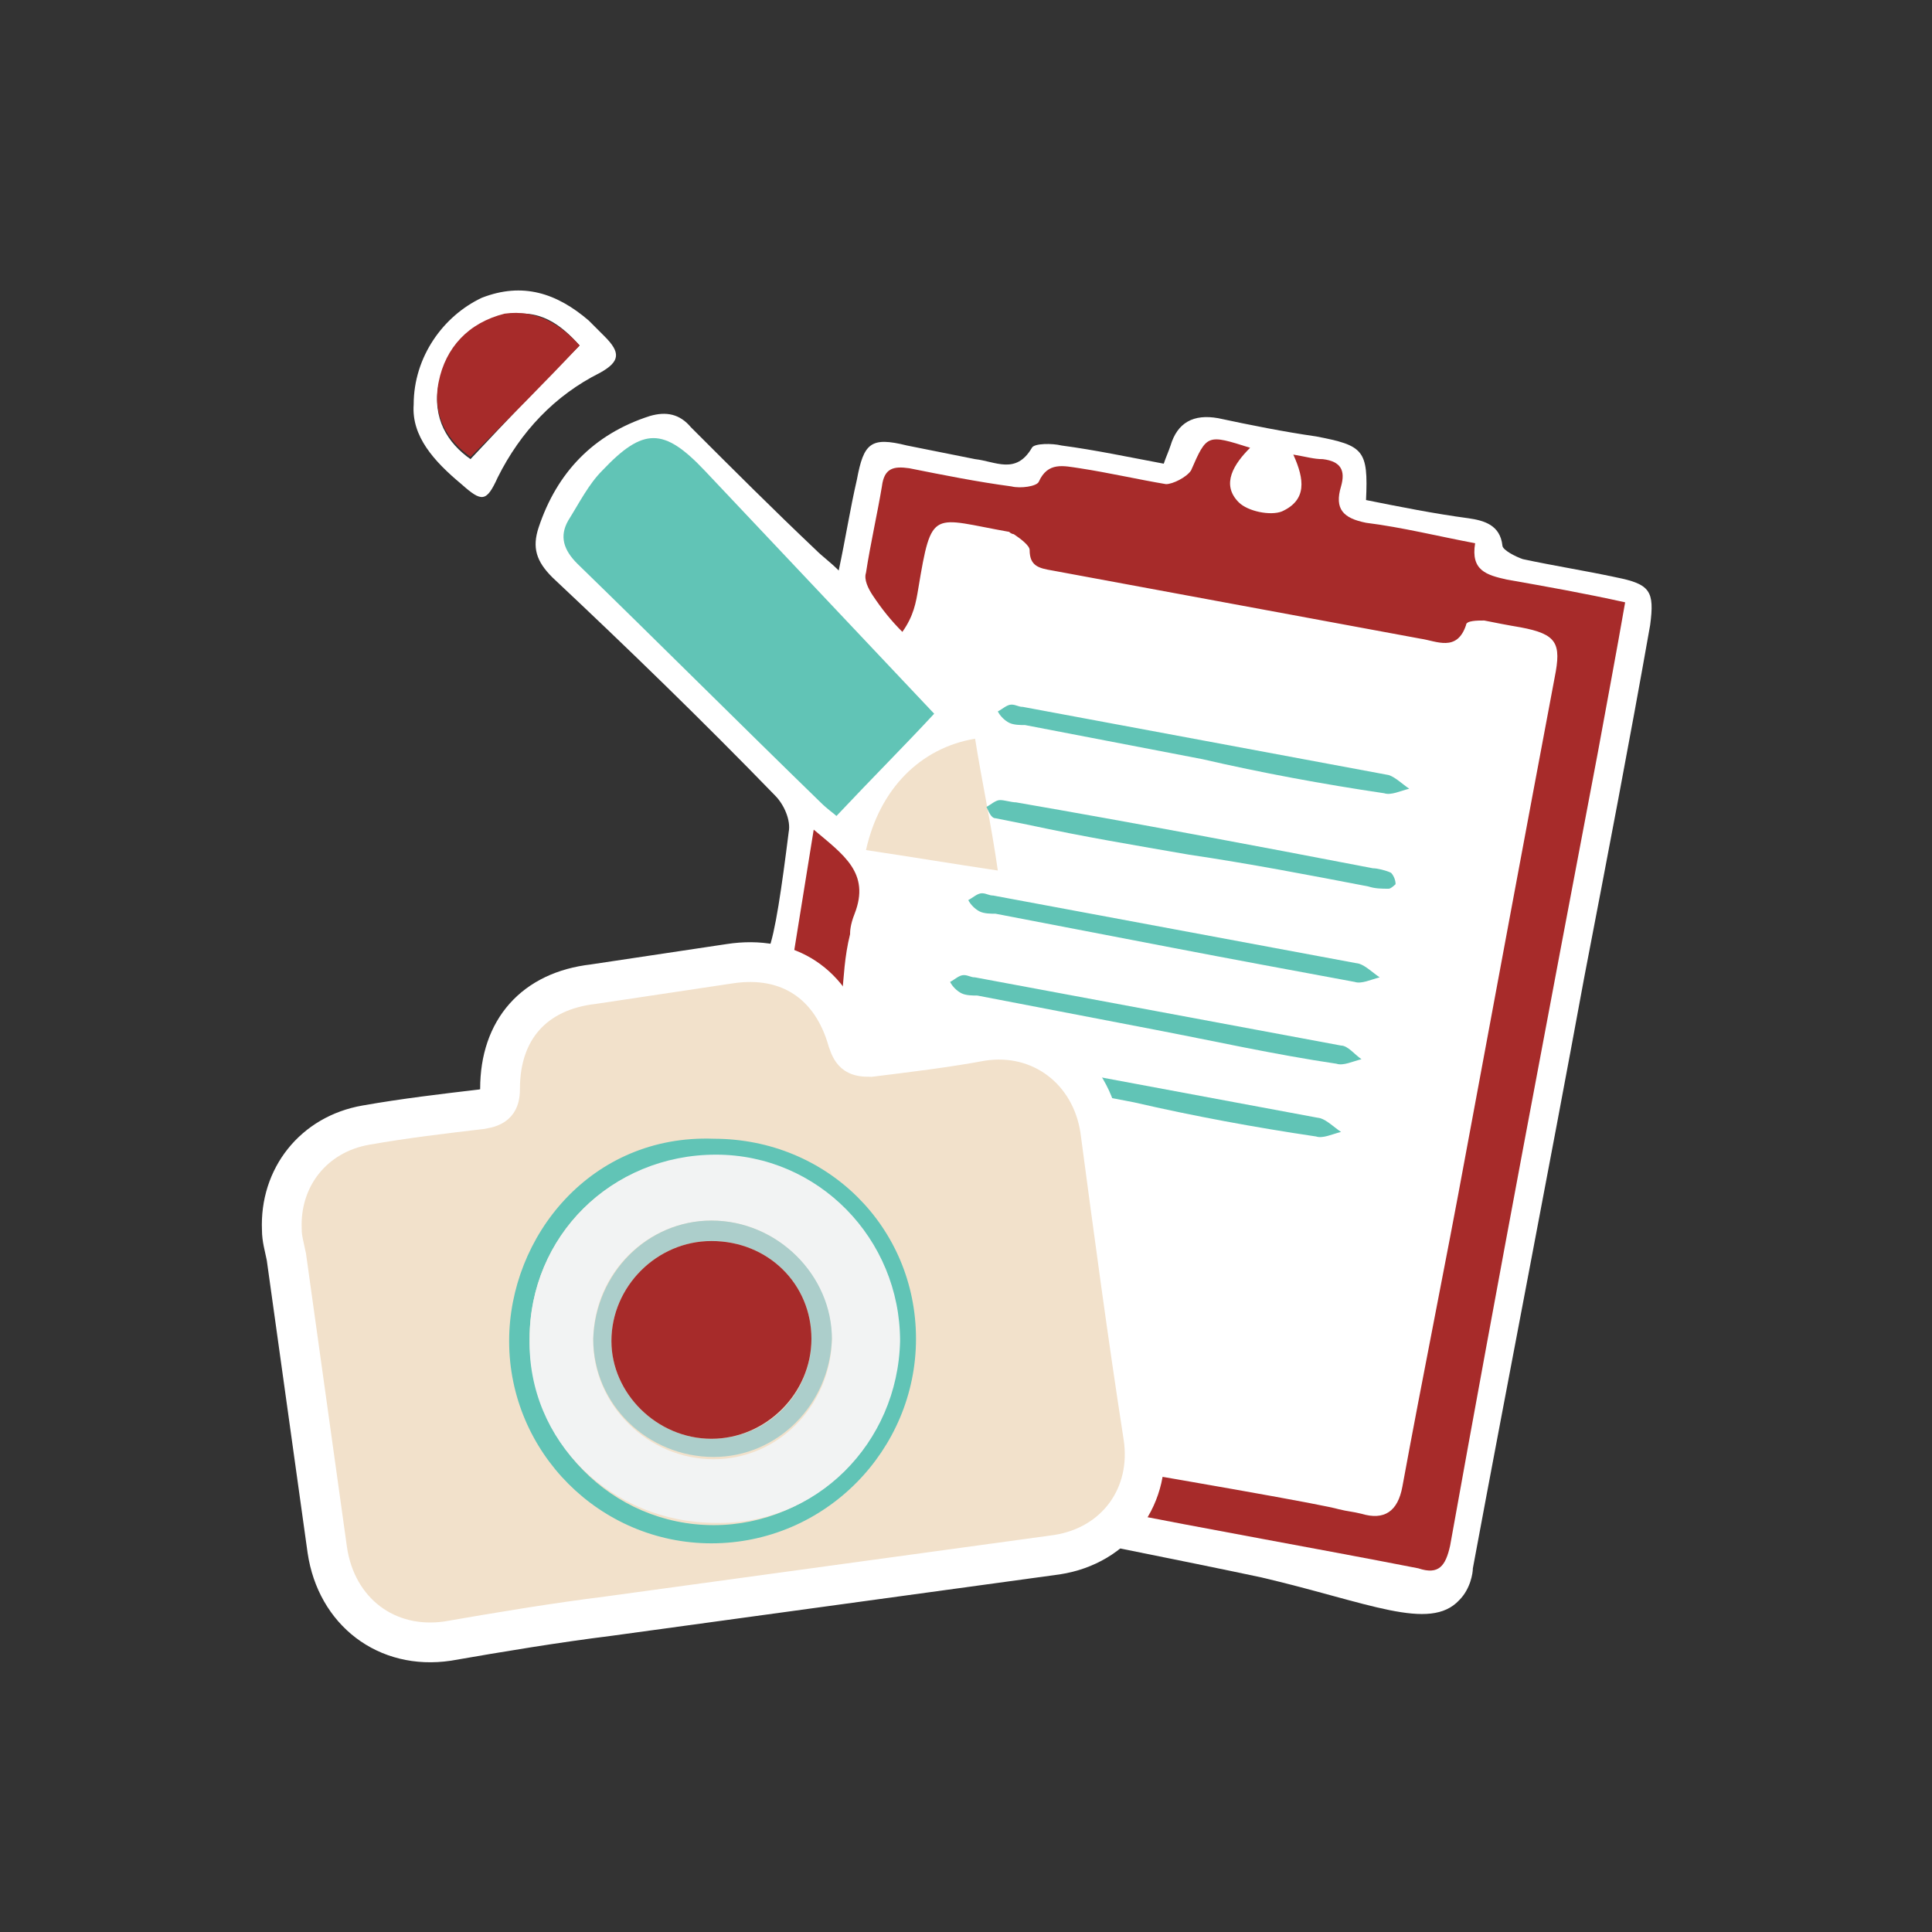 <?xml version="1.0" encoding="utf-8"?>
<!-- Generator: Adobe Illustrator 19.0.0, SVG Export Plug-In . SVG Version: 6.00 Build 0)  -->
<svg version="1.1" id="Capa_1" xmlns="http://www.w3.org/2000/svg" xmlns:xlink="http://www.w3.org/1999/xlink" x="0px" y="0px"
	 viewBox="0 0 85 85" style="enable-background:new 0 0 85 85;" xml:space="preserve">
<rect x="0" y="0" width="85" height="85" fill="#333333" stroke="none"/>
<style type="text/css">
	.st0{fill:#FFFFFF;}
	.st1{fill:#A72B2A;}
	.st2{fill:#61C4B6;}
	.st3{fill:#F2E1CB;}
	.st4{fill:#F2E1CB;stroke:#FFFFFF;stroke-width:1.75;stroke-miterlimit:10;}
	.st5{fill:#F2F3F3;}
	.st6{fill:#ACCECB;}
</style>
<g id="XMLID_629_">
	<path id="XMLID_68_" class="st0" d="M33.8,41.8c0.3-0.7,0.6-2.8,0.9-5.2c0.1-0.5-0.2-1.2-0.6-1.6c-3.2-3.3-6.5-6.5-9.8-9.6
		c-0.7-0.7-0.9-1.3-0.6-2.2c0.8-2.4,2.4-4.1,4.9-4.9c0.7-0.2,1.3-0.1,1.8,0.5c1.8,1.8,3.6,3.6,5.5,5.4c0.3,0.3,0.6,0.5,1,0.9
		c0.3-1.4,0.5-2.7,0.8-4c0.3-1.6,0.6-1.9,2.2-1.5c1,0.2,2,0.4,3,0.6c0.9,0.1,1.8,0.7,2.5-0.5c0.1-0.2,0.9-0.2,1.3-0.1
		c1.5,0.2,2.9,0.5,4.5,0.8c0.1-0.3,0.2-0.5,0.3-0.8c0.3-1,1-1.4,2.1-1.2c1.4,0.3,2.9,0.6,4.3,0.8c2.1,0.4,2.3,0.6,2.2,2.8
		c1.5,0.3,3,0.6,4.5,0.8c0.7,0.1,1.4,0.3,1.5,1.2c0,0.2,0.6,0.5,0.9,0.6c1.4,0.3,2.7,0.5,4.1,0.8c1.5,0.3,1.7,0.6,1.5,2.1
		c-0.9,5.1-1.9,10.3-2.9,15.5c-1.6,8.7-3.3,17.4-4.9,26c0,0.2-0.1,0.9-0.6,1.4c-1.3,1.4-4,0.1-8.7-1c-2.8-0.6-10.8-2.2-13.4-2.7
		c-0.4-0.1-1.3-0.2-2.2-0.9c-1.4-1-1.9-2.6-2.1-3.4C34.2,50.5,32.5,44.5,33.8,41.8z"/>
	<path id="XMLID_67_" class="st0" d="M18.2,17.8c0-2.1,1.3-3.9,3-4.7c1.8-0.7,3.3-0.2,4.7,1c0.2,0.2,0.5,0.5,0.7,0.7
		c0.7,0.7,0.7,1.1-0.2,1.6c-2,1-3.5,2.6-4.5,4.6c-0.5,1.1-0.7,1.1-1.6,0.3C19.1,20.3,18.1,19.2,18.2,17.8z M25.5,15.2
		c-0.8-0.9-1.8-1.7-3.3-1.3c-1.5,0.4-2.5,1.5-2.9,3c-0.3,1.5,0.4,2.6,1.4,3.3C22.3,18.5,23.8,16.9,25.5,15.2z"/>
	<path id="XMLID_66_" class="st0" d="M61,66c-1.5-0.2-2.7-0.5-3.6-0.6c-3.2-0.6-5.6-1.2-6.5-1.4c-2.6-0.6-2.2-0.6-3-0.8
		c-3-0.5-4.3,0.3-6.3-0.1c-2.4-0.5-4.9-1.5-6.2-3.1c-2.5-3-2-8.5,1.3-13.5c0.8-2.6,1.7-5.2,2.6-7.8c1.7,0.2,3.2,0.4,4.8,0.7
		c1,0.2,1.3-0.2,1.1-1.1c-0.3-1.9-0.5-3.8-1.1-5.7c-0.3-1-1.3-1.9-2.1-2.7c-0.6-0.7-0.9-1.2-0.7-2.2c0.3-1.1,0.5-2.3,0.7-3.6
		c0.9,0.3,2.1-0.2,2.3,1.3c0,0.2,0.6,0.5,0.9,0.6c6.2,1.2,12.4,2.3,18.6,3.5c0.3,0.1,0.9,0,1-0.2c0.7-1.2,1.6-0.6,2.7-0.4
		C65.3,41.3,63.2,53.7,61,66z"/>
	<path id="XMLID_65_" class="st1" d="M41.3,63.3c11.9,2,16.9,2.9,17.6,3.1c0.4,0.1,0.6,0.1,1,0.2c1,0.3,1.6-0.1,1.8-1.2
		c0.9-4.9,1.9-9.8,2.8-14.7c1.3-7,2.6-14,3.9-20.9c0.3-1.5,0.1-1.9-1.5-2.2c-0.6-0.1-1.1-0.2-1.6-0.3c-0.3,0-0.8,0-0.8,0.2
		c-0.4,1.2-1.3,0.7-2,0.6c-5.4-1-10.8-2-16.2-3c-0.6-0.1-1-0.2-1-0.9c0-0.2-0.4-0.5-0.7-0.7c0,0-0.1,0-0.2-0.1
		c-3.4-0.6-3.4-1.1-4,2.5c-0.1,0.6-0.2,1.2-0.7,1.9c-0.5-0.5-0.9-1-1.3-1.6c-0.2-0.3-0.4-0.7-0.3-1c0.2-1.3,0.5-2.6,0.7-3.8
		c0.1-0.8,0.5-0.9,1.2-0.8c1.5,0.3,3,0.6,4.5,0.8c0.4,0.1,1.1,0,1.2-0.2c0.4-0.9,1.1-0.7,1.8-0.6c1.3,0.2,2.6,0.5,3.8,0.7
		c0.3,0,0.9-0.3,1.1-0.6c0.7-1.6,0.7-1.6,2.6-1c-0.7,0.7-1.3,1.6-0.5,2.4c0.4,0.4,1.4,0.6,1.9,0.4c1.1-0.5,1-1.4,0.5-2.5
		c0.6,0.1,0.9,0.2,1.3,0.2c0.8,0.1,1,0.5,0.8,1.2c-0.3,1,0.1,1.4,1.1,1.6c1.6,0.2,3.2,0.6,4.8,0.9c-0.2,1.2,0.5,1.4,1.4,1.6
		c1.7,0.3,3.4,0.6,5.2,1c-0.4,2.3-0.8,4.4-1.2,6.6c-2.2,11.6-4.4,23.2-6.5,34.9c-0.2,0.9-0.5,1.3-1.4,1c-4.6-0.9-9.2-1.7-13.7-2.6
		c-4.3-0.8-7.3-0.9-7.6-2.2C40.9,63.9,41.1,63.5,41.3,63.3z"/>
	<path id="XMLID_64_" class="st2" d="M41.1,31.4c-1.2,1.3-2.7,2.8-4.3,4.5c-0.1-0.1-0.4-0.3-0.7-0.6c-3.6-3.5-7.1-7-10.7-10.5
		c-0.6-0.6-0.8-1.2-0.4-1.9c0.5-0.8,0.9-1.6,1.5-2.2c1.8-1.9,2.7-1.9,4.5,0C34.4,24.3,37.8,27.9,41.1,31.4z"/>
	<path id="XMLID_63_" class="st3" d="M38.1,37.4c0.6-2.7,2.4-4.5,4.8-4.9c0.3,1.9,0.7,3.7,1,5.8C41.9,38,40.1,37.7,38.1,37.4z"/>
	<path id="XMLID_62_" class="st1" d="M34.3,45.8c0.5-3.1,1-6.2,1.5-9.3c1.3,1.1,2.5,1.9,1.8,3.7c-0.2,0.5-0.2,0.8-0.2,0.9
		c-0.5,2-0.1,3.6-1,4.4C36.1,45.8,35.5,46,34.3,45.8z"/>
	<path id="XMLID_61_" class="st1" d="M25.5,15.2c-1.6,1.7-3.2,3.3-4.8,4.9c-1-0.7-1.7-1.8-1.4-3.3c0.3-1.5,1.3-2.6,2.9-3
		C23.6,13.6,24.7,14.3,25.5,15.2z"/>
	<path id="XMLID_58_" class="st0" d="M52.5,57.4c-1-0.1-2-0.3-3-0.5c-0.3-0.1-0.5-0.4-0.7-0.6c0.3-0.2,0.6-0.5,0.9-0.5
		c2.1,0.2,4.1,0.6,6.2,0.9c0.3,0,0.5,0.5,0.7,0.7c-0.3,0.1-0.6,0.5-0.9,0.4C54.6,57.8,53.5,57.6,52.5,57.4z"/>
	<path id="XMLID_25_" class="st0" d="M40.2,54.7c0.2,0.5,0.3,0.8,0.3,1c0,0.2-0.3,0.4-0.5,0.6c-0.2-0.2-0.5-0.4-0.5-0.6
		C39.6,55.5,39.9,55.2,40.2,54.7z"/>
	<path id="XMLID_12_" class="st2" d="M60.2,39c0.3,0.1,0.6,0.1,0.9,0.1c0.1,0,0.3-0.2,0.3-0.2c0-0.2-0.1-0.4-0.2-0.5
		c-0.2-0.1-0.6-0.2-0.8-0.2c-5.2-1-10.5-2-15.7-2.9c-0.2,0-0.5-0.1-0.7-0.1c-0.2,0-0.4,0.2-0.6,0.3c0.1,0.2,0.2,0.5,0.4,0.5
		c0.5,0.1,1,0.2,1.5,0.3c2.3,0.5,4.7,0.9,7,1.3C55,38,57.6,38.5,60.2,39z"/>
	<path id="XMLID_14_" class="st2" d="M60.9,34.9c0.3,0.1,0.7-0.1,1.1-0.2c-0.3-0.2-0.6-0.5-0.9-0.6c-5.4-1-10.7-2-16.1-3
		c-0.2,0-0.3-0.1-0.5-0.1c-0.2,0-0.4,0.2-0.6,0.3c0.1,0.2,0.3,0.4,0.5,0.5c0.2,0.1,0.5,0.1,0.7,0.1c2.6,0.5,5.2,1,7.8,1.5
		C55.5,34,58.2,34.5,60.9,34.9z"/>
	<path id="XMLID_11_" class="st2" d="M59.6,43.2c0.3,0.1,0.7-0.1,1.1-0.2c-0.3-0.2-0.6-0.5-0.9-0.6c-5.4-1-10.7-2-16.1-3
		c-0.2,0-0.3-0.1-0.5-0.1c-0.2,0-0.4,0.2-0.6,0.3c0.1,0.2,0.3,0.4,0.5,0.5s0.5,0.1,0.7,0.1c2.6,0.5,5.2,1,7.8,1.5
		C54.2,42.2,56.9,42.7,59.6,43.2z"/>
	<path id="XMLID_10_" class="st2" d="M58.8,46.8c0.3,0.1,0.7-0.1,1.1-0.2C59.6,46.4,59.3,46,59,46c-5.4-1-10.7-2-16.1-3
		c-0.2,0-0.3-0.1-0.5-0.1c-0.2,0-0.4,0.2-0.6,0.3c0.1,0.2,0.3,0.4,0.5,0.5c0.2,0.1,0.5,0.1,0.7,0.1c2.6,0.5,5.2,1,7.8,1.5
		C53.4,45.8,56.1,46.4,58.8,46.8z"/>
	<path id="XMLID_13_" class="st2" d="M57.9,50c0.3,0.1,0.7-0.1,1.1-0.2c-0.3-0.2-0.6-0.5-0.9-0.6c-5.4-1-10.7-2-16.1-3
		c-0.2,0-0.3-0.1-0.5-0.1c-0.2,0-0.4,0.2-0.6,0.3c0.1,0.2,0.3,0.4,0.5,0.5c0.2,0.1,0.5,0.1,0.7,0.1c2.6,0.5,5.2,1,7.8,1.5
		C52.5,49.1,55.2,49.6,57.9,50z"/>
	<path id="XMLID_4284_" class="st4" d="M12.4,54.1c-0.1-2.3,1.4-4.2,3.7-4.6c1.7-0.3,3.4-0.5,5.1-0.7c0.6-0.1,0.8-0.3,0.8-0.9
		c0-2.6,1.5-4.3,4.1-4.6c2-0.3,4-0.6,6-0.9c2.6-0.4,4.5,0.9,5.2,3.4c0.2,0.6,0.4,0.7,1,0.7c1.6-0.2,3.3-0.4,4.9-0.7
		c2.6-0.4,4.8,1.3,5.2,3.9c0.6,4.5,1.2,9,1.9,13.5c0.4,2.6-1.2,4.8-3.8,5.2c-6.6,0.9-13.1,1.8-19.7,2.7c-2.4,0.3-4.8,0.7-7.1,1.1
		c-2.7,0.4-4.9-1.3-5.3-4c-0.6-4.3-1.2-8.6-1.8-12.9C12.5,54.8,12.4,54.5,12.4,54.1z"/>
	<path id="XMLID_4064_" class="st2" d="M31.4,50.1c5,0,8.9,3.9,8.9,8.8c0,4.9-4,9-9,9c-4.9,0-8.9-4-8.9-8.9
		C22.4,54.4,26,49.9,31.4,50.1z M23.3,58.9c0,4.5,3.6,8.2,8.1,8.2c4.4,0,8.1-3.6,8.1-8c0.1-4.5-3.6-8.2-8.1-8.2
		C26.9,50.8,23.3,54.4,23.3,58.9z"/>
	<path id="XMLID_3852_" class="st5" d="M23.3,58.9c0-4.5,3.6-8.1,8.2-8.1c4.5,0,8.1,3.7,8.1,8.2c-0.1,4.5-3.7,8.1-8.1,8
		C26.9,67,23.2,63.4,23.3,58.9z M31.3,53.7c-2.8,0-5.2,2.3-5.2,5.3c0,2.8,2.4,5.2,5.3,5.2c2.8,0,5.1-2.3,5.2-5.2
		C36.6,56.1,34.2,53.7,31.3,53.7z"/>
	<path id="XMLID_3810_" class="st6" d="M31.3,53.7c2.9,0,5.3,2.4,5.3,5.2c-0.1,2.9-2.4,5.2-5.2,5.2c-2.9,0-5.3-2.3-5.3-5.2
		C26.2,56,28.5,53.7,31.3,53.7z M35.7,58.9c0-2.4-1.9-4.3-4.4-4.3c-2.4,0-4.4,2-4.4,4.4c0,2.3,2,4.3,4.4,4.3
		C33.8,63.3,35.7,61.3,35.7,58.9z"/>
	<path id="XMLID_3809_" class="st1" d="M35.7,58.9c0,2.4-2,4.4-4.4,4.4c-2.4,0-4.4-2-4.4-4.3c0-2.4,2-4.4,4.4-4.4
		C33.8,54.6,35.7,56.5,35.7,58.9z"/>
</g>
</svg>
